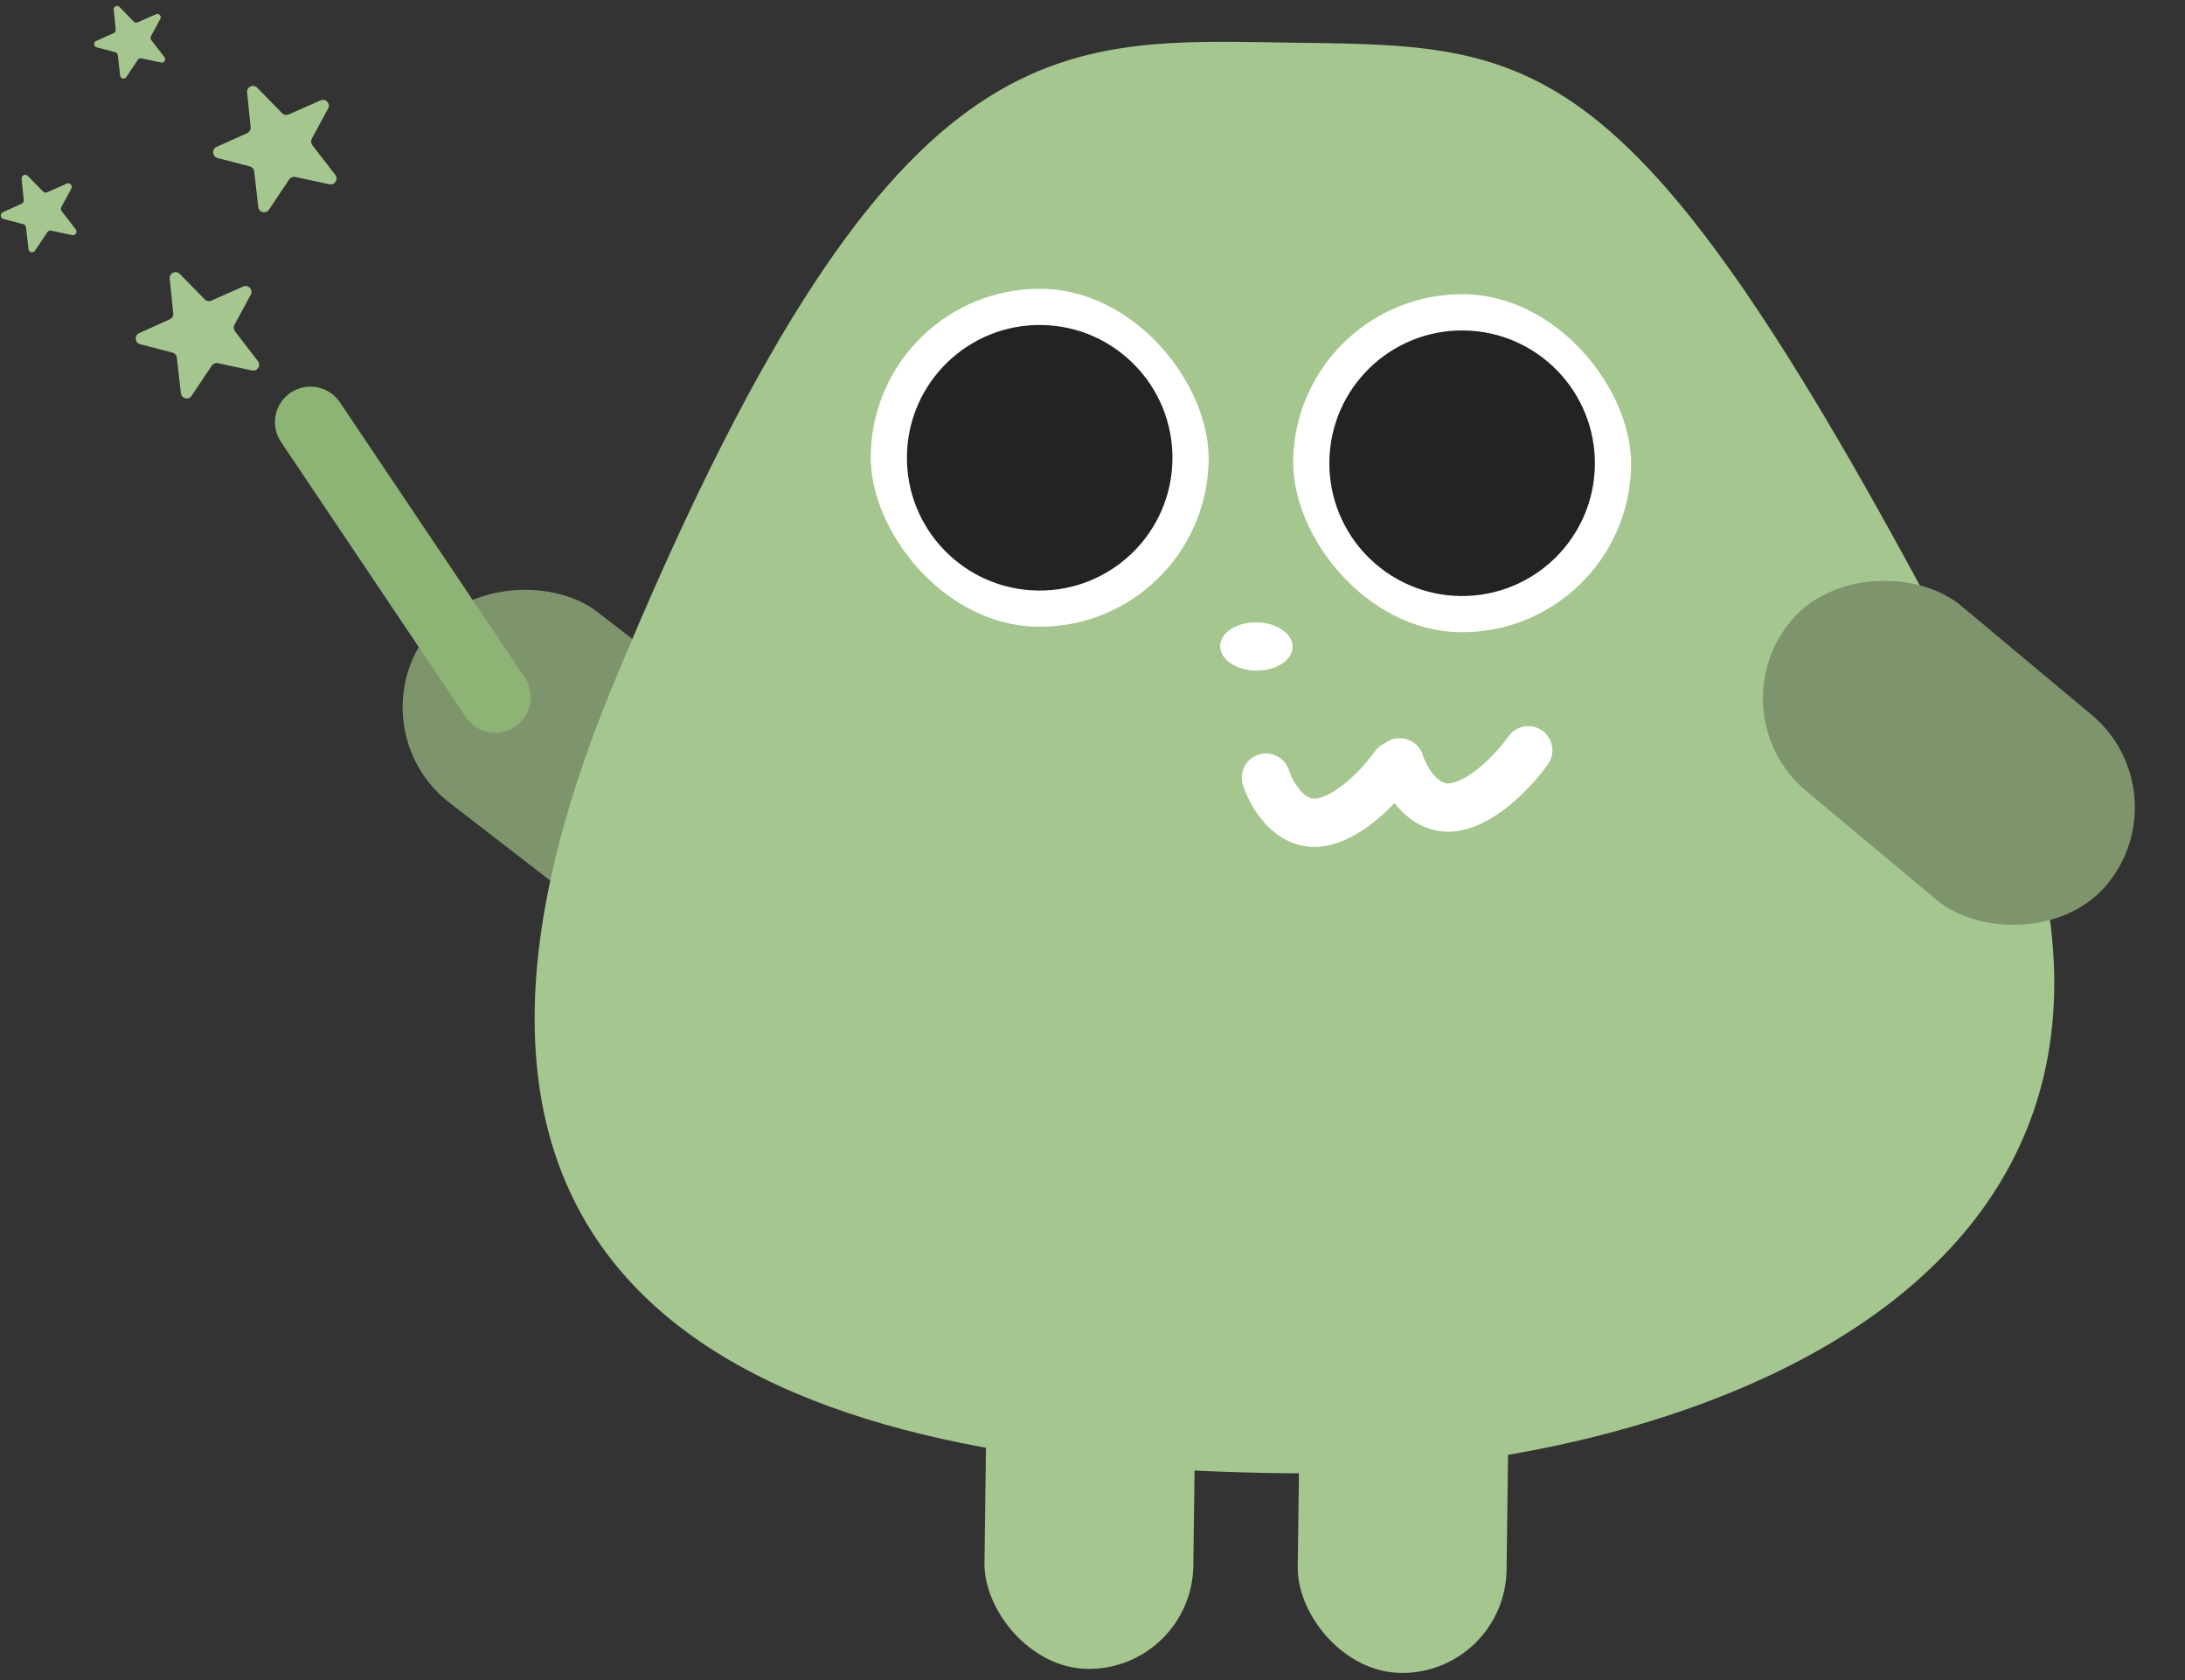 <svg width="225" height="173" viewBox="0 0 225 173" fill="none" xmlns="http://www.w3.org/2000/svg">
<rect x="0" y="0" width="225" height="173" fill="#333333" stroke="none"/>
<rect x="36.457" y="75.063" width="24.858" height="46.196" rx="12.429" transform="rotate(-52.316 36.457 75.063)" fill="#7D946D"/>
<path d="M2.231 20.976L0.301 21.847C-0.018 21.992 0.019 22.457 0.361 22.547L2.401 23.079C2.55 23.116 2.661 23.242 2.676 23.395L2.932 25.642C2.973 25.985 3.418 26.096 3.607 25.806L4.88 23.901C4.965 23.774 5.118 23.711 5.266 23.745L7.425 24.206C7.763 24.277 8.008 23.89 7.797 23.614L6.346 21.732C6.257 21.616 6.242 21.456 6.312 21.326L7.344 19.424C7.511 19.112 7.192 18.762 6.869 18.907L4.85 19.8C4.709 19.863 4.542 19.83 4.435 19.722L2.858 18.111C2.613 17.861 2.19 18.059 2.223 18.409L2.446 20.604C2.461 20.764 2.376 20.917 2.227 20.98L2.231 20.976Z" fill="#A5C68F"/>
<path d="M17.479 32.88L14.333 34.298C13.813 34.532 13.876 35.295 14.429 35.44L17.761 36.307C18.002 36.37 18.18 36.575 18.21 36.824L18.626 40.49C18.689 41.052 19.416 41.227 19.728 40.758L21.806 37.651C21.943 37.446 22.192 37.342 22.433 37.394L25.954 38.145C26.507 38.264 26.904 37.628 26.559 37.182L24.191 34.112C24.043 33.922 24.024 33.661 24.14 33.449L25.82 30.346C26.095 29.836 25.572 29.267 25.045 29.501L21.757 30.956C21.527 31.057 21.256 31.005 21.082 30.826L18.511 28.199C18.11 27.79 17.42 28.113 17.476 28.686L17.839 32.266C17.865 32.526 17.724 32.772 17.487 32.88L17.479 32.88Z" fill="#A5C68F"/>
<path d="M25.448 13.709L22.301 15.127C21.782 15.361 21.845 16.124 22.398 16.269L25.73 17.136C25.971 17.2 26.149 17.404 26.179 17.654L26.595 21.319C26.657 21.881 27.385 22.056 27.697 21.587L29.774 18.48C29.912 18.275 30.16 18.171 30.401 18.223L33.923 18.974C34.475 19.094 34.873 18.457 34.528 18.011L32.16 14.941C32.012 14.751 31.993 14.491 32.108 14.278L33.789 11.175C34.064 10.665 33.541 10.096 33.014 10.33L29.726 11.785C29.496 11.886 29.225 11.834 29.051 11.655L26.479 9.028C26.079 8.619 25.389 8.942 25.444 9.515L25.808 13.095C25.834 13.356 25.693 13.601 25.455 13.709L25.448 13.709Z" fill="#A5C68F"/>
<path d="M11.712 3.405L9.901 4.22C9.601 4.354 9.638 4.793 9.957 4.875L11.871 5.373C12.012 5.411 12.113 5.53 12.131 5.671L12.369 7.781C12.406 8.105 12.821 8.205 13.003 7.937L14.198 6.151C14.276 6.032 14.421 5.976 14.558 6.006L16.584 6.438C16.899 6.505 17.129 6.14 16.933 5.883L15.571 4.116C15.485 4.008 15.474 3.859 15.541 3.736L16.506 1.95C16.665 1.656 16.365 1.328 16.061 1.462L14.168 2.3C14.035 2.359 13.883 2.329 13.779 2.225L12.302 0.714C12.072 0.48 11.675 0.666 11.708 0.994L11.916 3.051C11.931 3.2 11.849 3.342 11.712 3.405Z" fill="#A5C68F"/>
<path d="M28.933 45.503C27.807 43.827 28.253 41.555 29.93 40.429C31.606 39.303 33.877 39.749 35.003 41.426L54.032 69.753C55.158 71.429 54.712 73.701 53.036 74.827C51.359 75.953 49.088 75.507 47.962 73.83L28.933 45.503Z" fill="#8DB375"/>
<path d="M202.188 68.723C235.677 132.496 171.451 152.196 131.934 151.686C88.826 151.129 34.371 140.209 63.046 70.726C91.722 1.242 108.618 4.078 133.836 4.404C159.054 4.729 168.699 4.95 202.188 68.723Z" fill="#A5C68F"/>
<rect x="89.887" y="29.51" width="34.802" height="34.802" rx="17.401" transform="rotate(0.74 89.887 29.51)" fill="white"/>
<circle cx="107.061" cy="47.134" r="13.672" transform="rotate(0.74 107.061 47.134)" fill="#232323"/>
<rect x="133.387" y="30.071" width="34.802" height="34.802" rx="17.401" transform="rotate(0.74 133.387 30.071)" fill="white"/>
<circle cx="150.561" cy="47.696" r="13.672" transform="rotate(0.74 150.561 47.696)" fill="#232323"/>
<ellipse cx="129.376" cy="66.561" rx="3.729" ry="2.486" transform="rotate(0.74 129.376 66.561)" fill="white"/>
<rect x="101.723" y="134.06" width="21.508" height="37.639" rx="10.754" transform="rotate(0.74 101.723 134.06)" fill="#A5C68F"/>
<rect x="133.98" y="134.477" width="21.508" height="37.639" rx="10.754" transform="rotate(0.74 133.98 134.477)" fill="#A5C68F"/>
<path d="M130.363 80.064C130.91 81.792 132.79 85.134 135.94 84.674C139.089 84.213 142.355 80.579 143.594 78.82" stroke="white" stroke-width="4.972" stroke-linecap="round"/>
<path d="M144.141 78.497C144.687 80.225 146.568 83.567 149.717 83.107C152.866 82.646 156.132 79.013 157.371 77.253" stroke="white" stroke-width="4.972" stroke-linecap="round"/>
<rect x="176.457" y="73.467" width="24.858" height="42.377" rx="12.429" transform="rotate(-50.12 176.457 73.467)" fill="#7D946D"/>
</svg>

